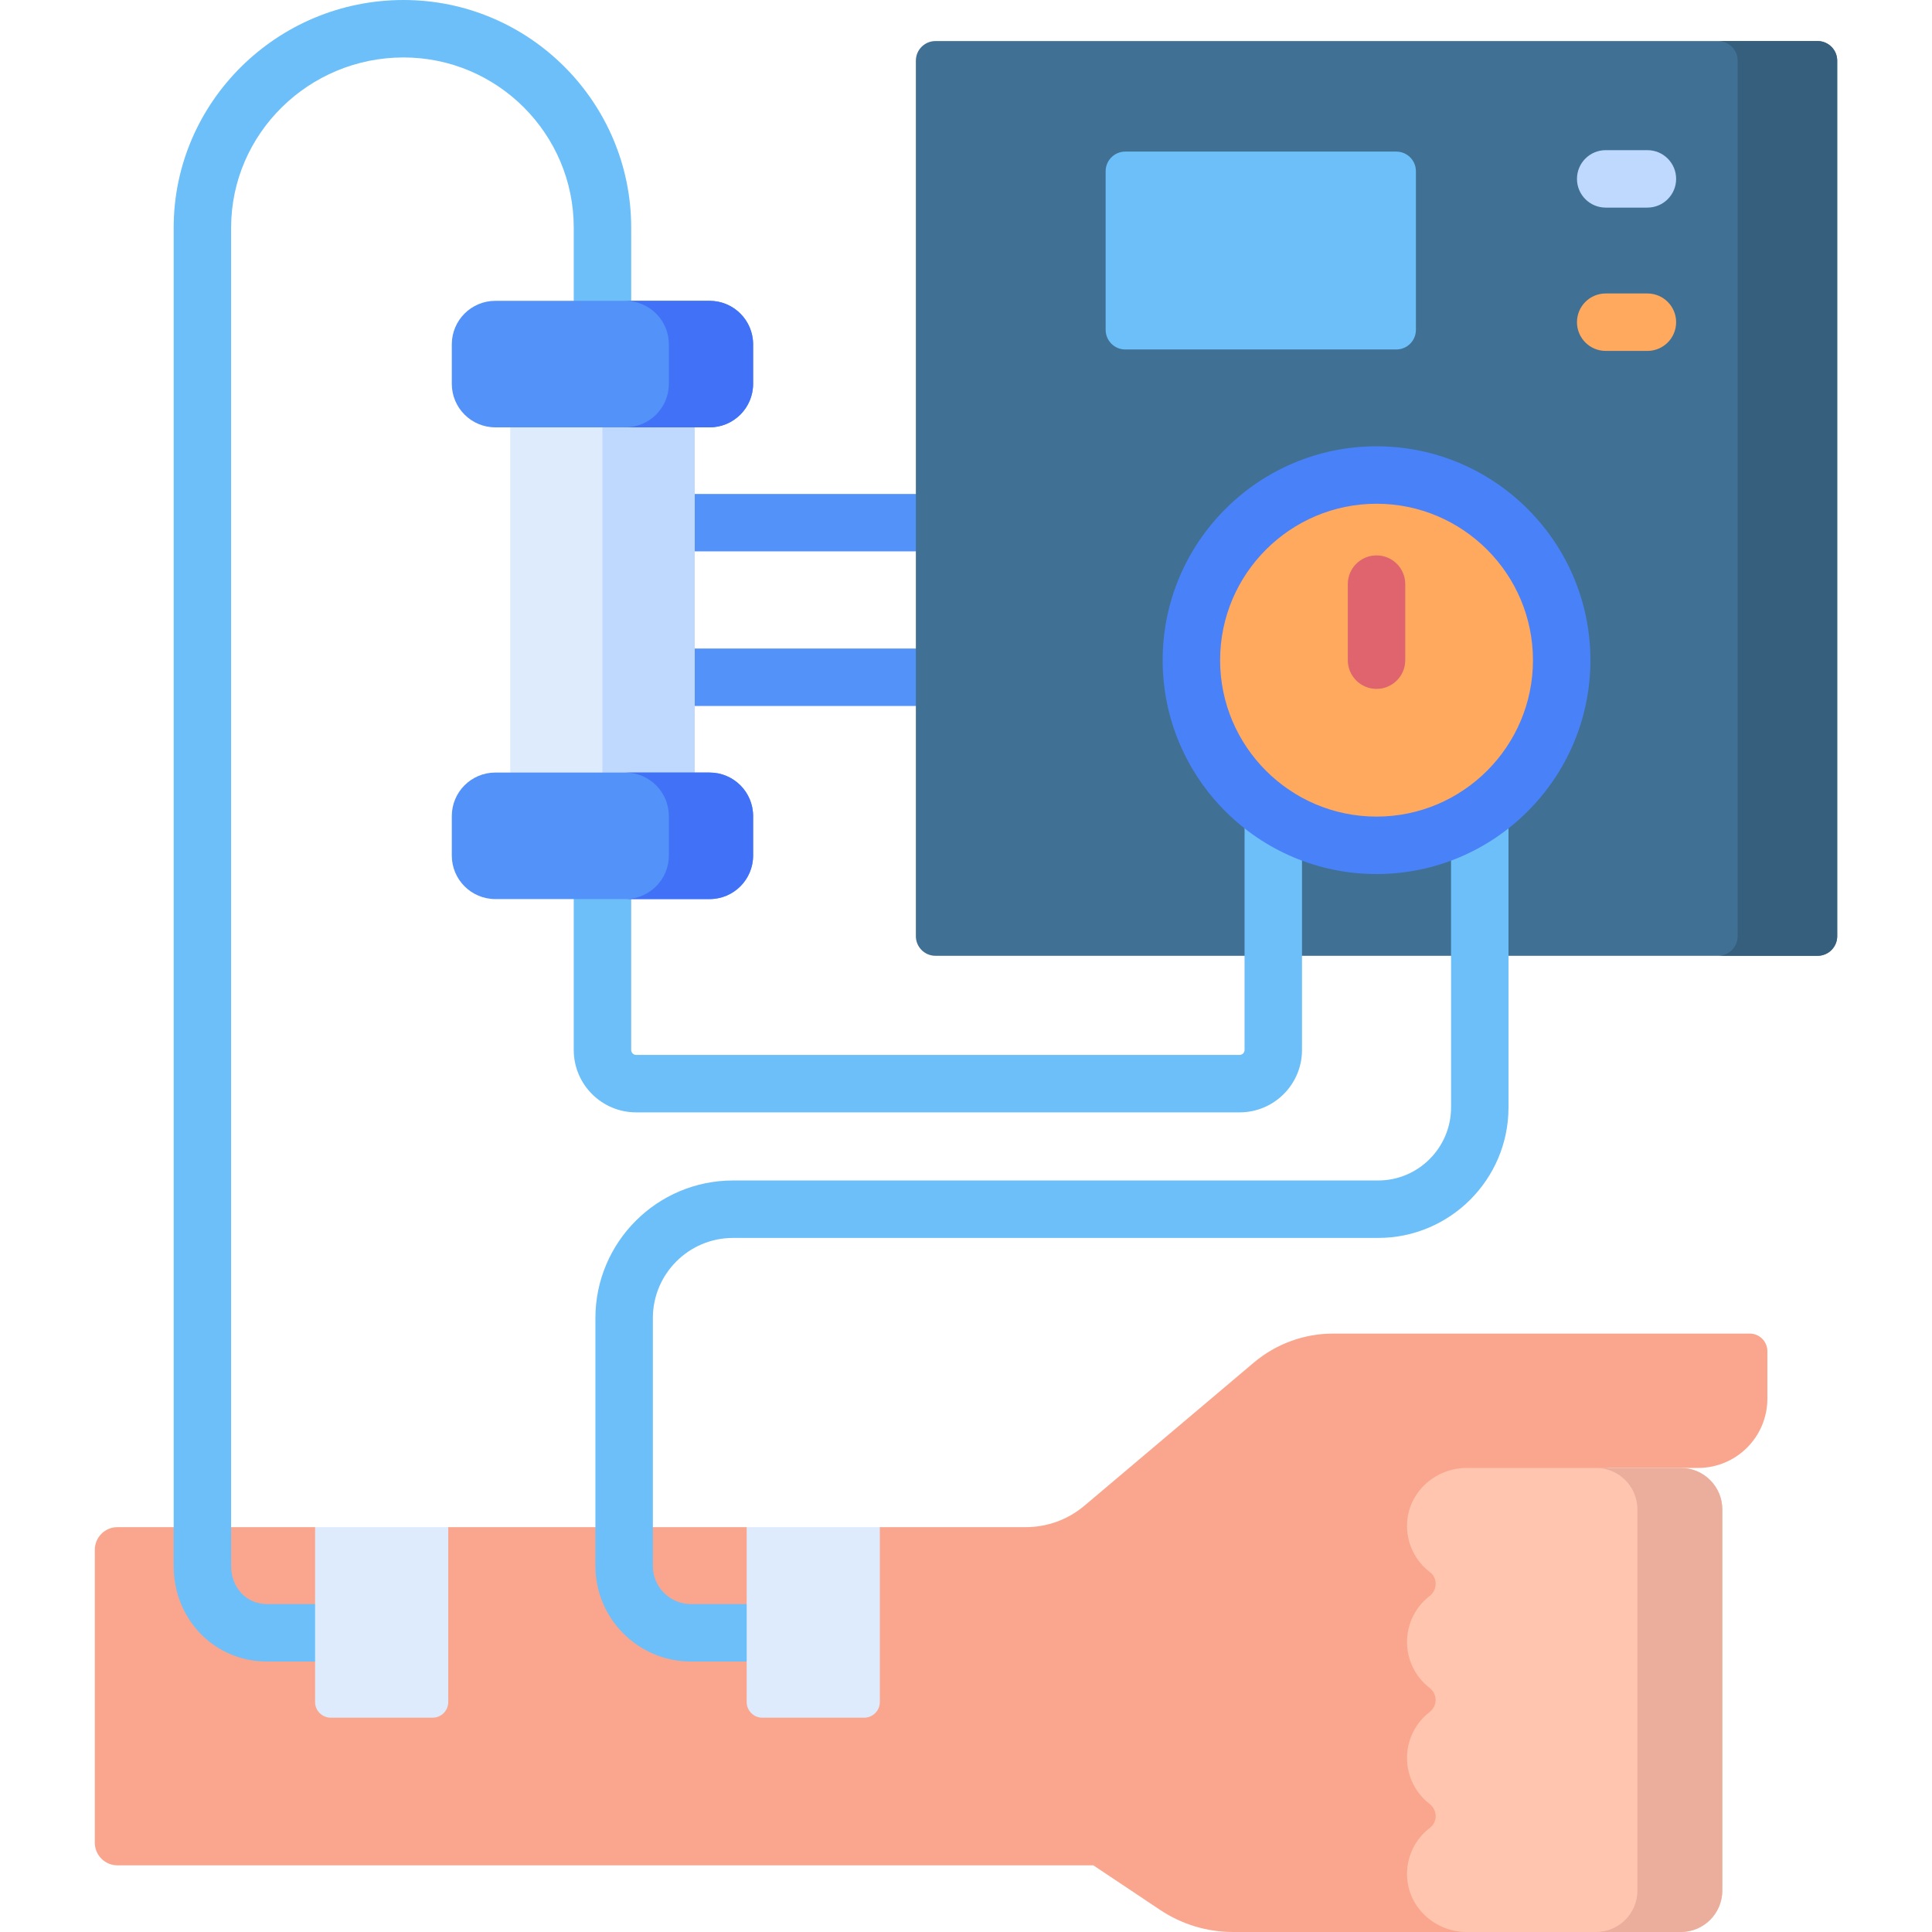 <svg id="Capa_1" enable-background="new 0 0 512 512" height="512" viewBox="0 0 512 512" width="512" xmlns="http://www.w3.org/2000/svg"><g><g fill="#5392f9"><path d="m248.546 146.124h-70.276c-4.204 0-7.611-3.407-7.611-7.611s3.407-7.611 7.611-7.611h70.277c4.204 0 7.612 3.407 7.612 7.611s-3.409 7.611-7.613 7.611z"/><path d="m248.546 187.085h-70.276c-4.204 0-7.611-3.407-7.611-7.611s3.407-7.611 7.611-7.611h70.277c4.204 0 7.612 3.407 7.612 7.611s-3.409 7.611-7.613 7.611z"/></g><path d="m242.714 16.078v232.019c0 2.872 2.328 5.199 5.199 5.199h233.764c2.872 0 5.199-2.328 5.199-5.2v-232.018c0-2.872-2.328-5.199-5.199-5.199h-233.764c-2.872 0-5.199 2.328-5.199 5.199z" fill="#407194"/><path d="m481.677 10.879h-26.387c2.872 0 5.199 2.328 5.199 5.199v232.019c0 2.872-2.328 5.2-5.199 5.2h26.387c2.872 0 5.199-2.328 5.199-5.2v-232.019c0-2.871-2.327-5.199-5.199-5.199z" fill="#365f7e"/><path d="m426.199 389.02h23.803c10.147 0 18.372-8.225 18.372-18.372v-12.562c0-2.581-2.092-4.673-4.673-4.673h-110.404c-7.699 0-15.15 2.726-21.032 7.695l-44.891 37.924c-4.339 3.666-9.836 5.677-15.517 5.677h-38.689l-17.645 10.149-17.645-10.149h-79.084l-17.645 10.149-17.645-10.149h-52.38c-3.314 0-6 2.686-6 6v77.626c0 3.314 2.686 6 6 6h258.626l17.719 11.828c5.701 3.805 12.401 5.836 19.255 5.836h61.954l39.174-10z" fill="#faa68e"/><path d="m445.43 389.02h-56.75c-8.277 0-15.4 6.361-15.789 14.629-.249 5.294 2.18 10.034 6.049 12.981 2.106 1.604 2.006 4.719-.088 6.339-3.637 2.811-5.979 7.217-5.979 12.17 0 4.952 2.342 9.358 5.979 12.169 2.13 1.647 2.13 4.759 0 6.406-3.637 2.811-5.979 7.217-5.979 12.17 0 4.952 2.342 9.358 5.979 12.169 2.095 1.619 2.194 4.735.088 6.339-3.869 2.947-6.298 7.686-6.049 12.979.389 8.269 7.511 14.63 15.789 14.63h56.751c6.074 0 10.997-4.924 10.997-10.997v-100.987c-.001-6.074-4.925-10.997-10.998-10.997z" fill="#ffc5ae"/><path d="m445.43 389.02h-22.492c6.073 0 10.997 4.923 10.997 10.997v100.986c0 6.073-4.924 10.997-10.997 10.997h22.492c6.073 0 10.997-4.924 10.997-10.997v-100.986c0-6.074-4.924-10.997-10.997-10.997z" fill="#ebae9d"/><circle cx="364.795" cy="174.952" fill="#ddebfd" r="49.067"/><circle cx="364.795" cy="174.952" fill="#ffa95f" r="49.067"/><g fill="#6cbff8"><path d="m293.009 45.373v42.042c0 2.872 2.328 5.199 5.199 5.199h71.822c2.872 0 5.199-2.328 5.199-5.199v-42.042c0-2.872-2.328-5.199-5.199-5.199h-71.822c-2.871 0-5.199 2.328-5.199 5.199z"/><path d="m328.512 294.788h-159.932c-9.116 0-16.532-7.416-16.532-16.532v-50.145c0-4.204 3.407-7.611 7.611-7.611s7.611 3.407 7.611 7.611v50.145c0 .721.588 1.309 1.309 1.309h159.933c.721 0 1.309-.588 1.309-1.309v-62.566c0-4.204 3.407-7.611 7.612-7.611s7.611 3.407 7.611 7.611v62.566c.001 9.116-7.416 16.532-16.532 16.532z"/><path d="m197.879 440.32h-14.787c-13.95 0-25.3-11.35-25.3-25.3v-65.724c0-20.101 16.353-36.454 36.454-36.454h170.953c10.666 0 19.344-8.682 19.344-19.353v-77.8c0-4.204 3.407-7.611 7.611-7.611s7.612 3.407 7.612 7.611v77.8c0 19.065-15.506 34.576-34.567 34.576h-170.953c-11.707 0-21.231 9.524-21.231 21.231v65.724c0 5.557 4.52 10.077 10.077 10.077h14.787c4.204 0 7.611 3.407 7.611 7.611s-3.407 7.612-7.611 7.612z"/><path d="m83.503 440.32h-12.757c-13.863 0-24.722-11.113-24.722-25.3v-354.858c.117-33.186 27.442-60.162 60.913-60.162 33.269 0 60.334 27.065 60.334 60.334v29.532c0 4.204-3.407 7.611-7.611 7.611s-7.611-3.407-7.611-7.611v-29.532c0-24.874-20.237-45.111-45.111-45.111-25.106 0-45.603 20.171-45.69 44.965v354.832c0 5.745 4.084 10.077 9.5 10.077h12.757c4.204 0 7.611 3.407 7.611 7.611s-3.408 7.612-7.613 7.612z"/></g><path d="m364.795 182.564c-4.204 0-7.612-3.407-7.612-7.611v-20.155c0-4.204 3.407-7.611 7.612-7.611s7.611 3.407 7.611 7.611v20.155c0 4.204-3.407 7.611-7.611 7.611z" fill="#df646e"/><path d="m364.795 231.63c-31.253 0-56.678-25.425-56.678-56.678s25.425-56.678 56.678-56.678 56.678 25.425 56.678 56.678-25.425 56.678-56.678 56.678zm0-98.132c-22.858 0-41.455 18.597-41.455 41.455s18.597 41.455 41.455 41.455 41.455-18.597 41.455-41.455-18.597-41.455-41.455-41.455z" fill="#4981f8"/><g><path d="m436.581 55.017h-11.056c-4.204 0-7.611-3.407-7.611-7.611s3.407-7.611 7.611-7.611h11.056c4.204 0 7.611 3.407 7.611 7.611s-3.407 7.611-7.611 7.611z" fill="#bed9fd"/><path d="m436.581 92.996h-11.056c-4.204 0-7.611-3.407-7.611-7.611s3.407-7.611 7.611-7.611h11.056c4.204 0 7.611 3.407 7.611 7.611s-3.407 7.611-7.611 7.611z" fill="#ffa95f"/></g><path d="m229.008 455.207h-26.971c-2.297 0-4.16-1.862-4.16-4.16v-46.338h35.29v46.338c.001 2.298-1.861 4.16-4.159 4.16z" fill="#ddebfd"/><path d="m114.634 455.207h-26.971c-2.297 0-4.16-1.862-4.16-4.16v-46.338h35.29v46.338c.001 2.298-1.861 4.16-4.159 4.16z" fill="#ddebfd"/><path d="m184.102 99.29-48.888 13.963v91.481l48.888 15.426z" fill="#ddebfd"/><path d="m159.658 104.933h24.444v108.121h-24.444z" fill="#bed9fd"/><path d="m188.047 238.264h-56.779c-6.371 0-11.536-5.165-11.536-11.536v-10.458c0-6.371 5.165-11.536 11.536-11.536h56.779c6.371 0 11.536 5.165 11.536 11.536v10.458c0 6.371-5.165 11.536-11.536 11.536z" fill="#5392f9"/><path d="m188.047 113.253h-56.779c-6.371 0-11.536-5.165-11.536-11.536v-10.458c0-6.371 5.165-11.536 11.536-11.536h56.779c6.371 0 11.536 5.165 11.536 11.536v10.458c0 6.371-5.165 11.536-11.536 11.536z" fill="#5392f9"/><path d="m188.047 204.734h-22.327c6.371 0 11.536 5.165 11.536 11.536v10.457c0 6.372-5.165 11.537-11.536 11.537h22.327c6.371 0 11.536-5.165 11.536-11.536v-10.458c0-6.371-5.165-11.536-11.536-11.536z" fill="#4071f7"/><path d="m188.047 79.723h-22.327c6.371 0 11.536 5.165 11.536 11.537v10.457c0 6.371-5.165 11.536-11.536 11.536h22.327c6.371 0 11.536-5.165 11.536-11.536v-10.458c0-6.372-5.165-11.536-11.536-11.536z" fill="#4071f7"/></g></svg>